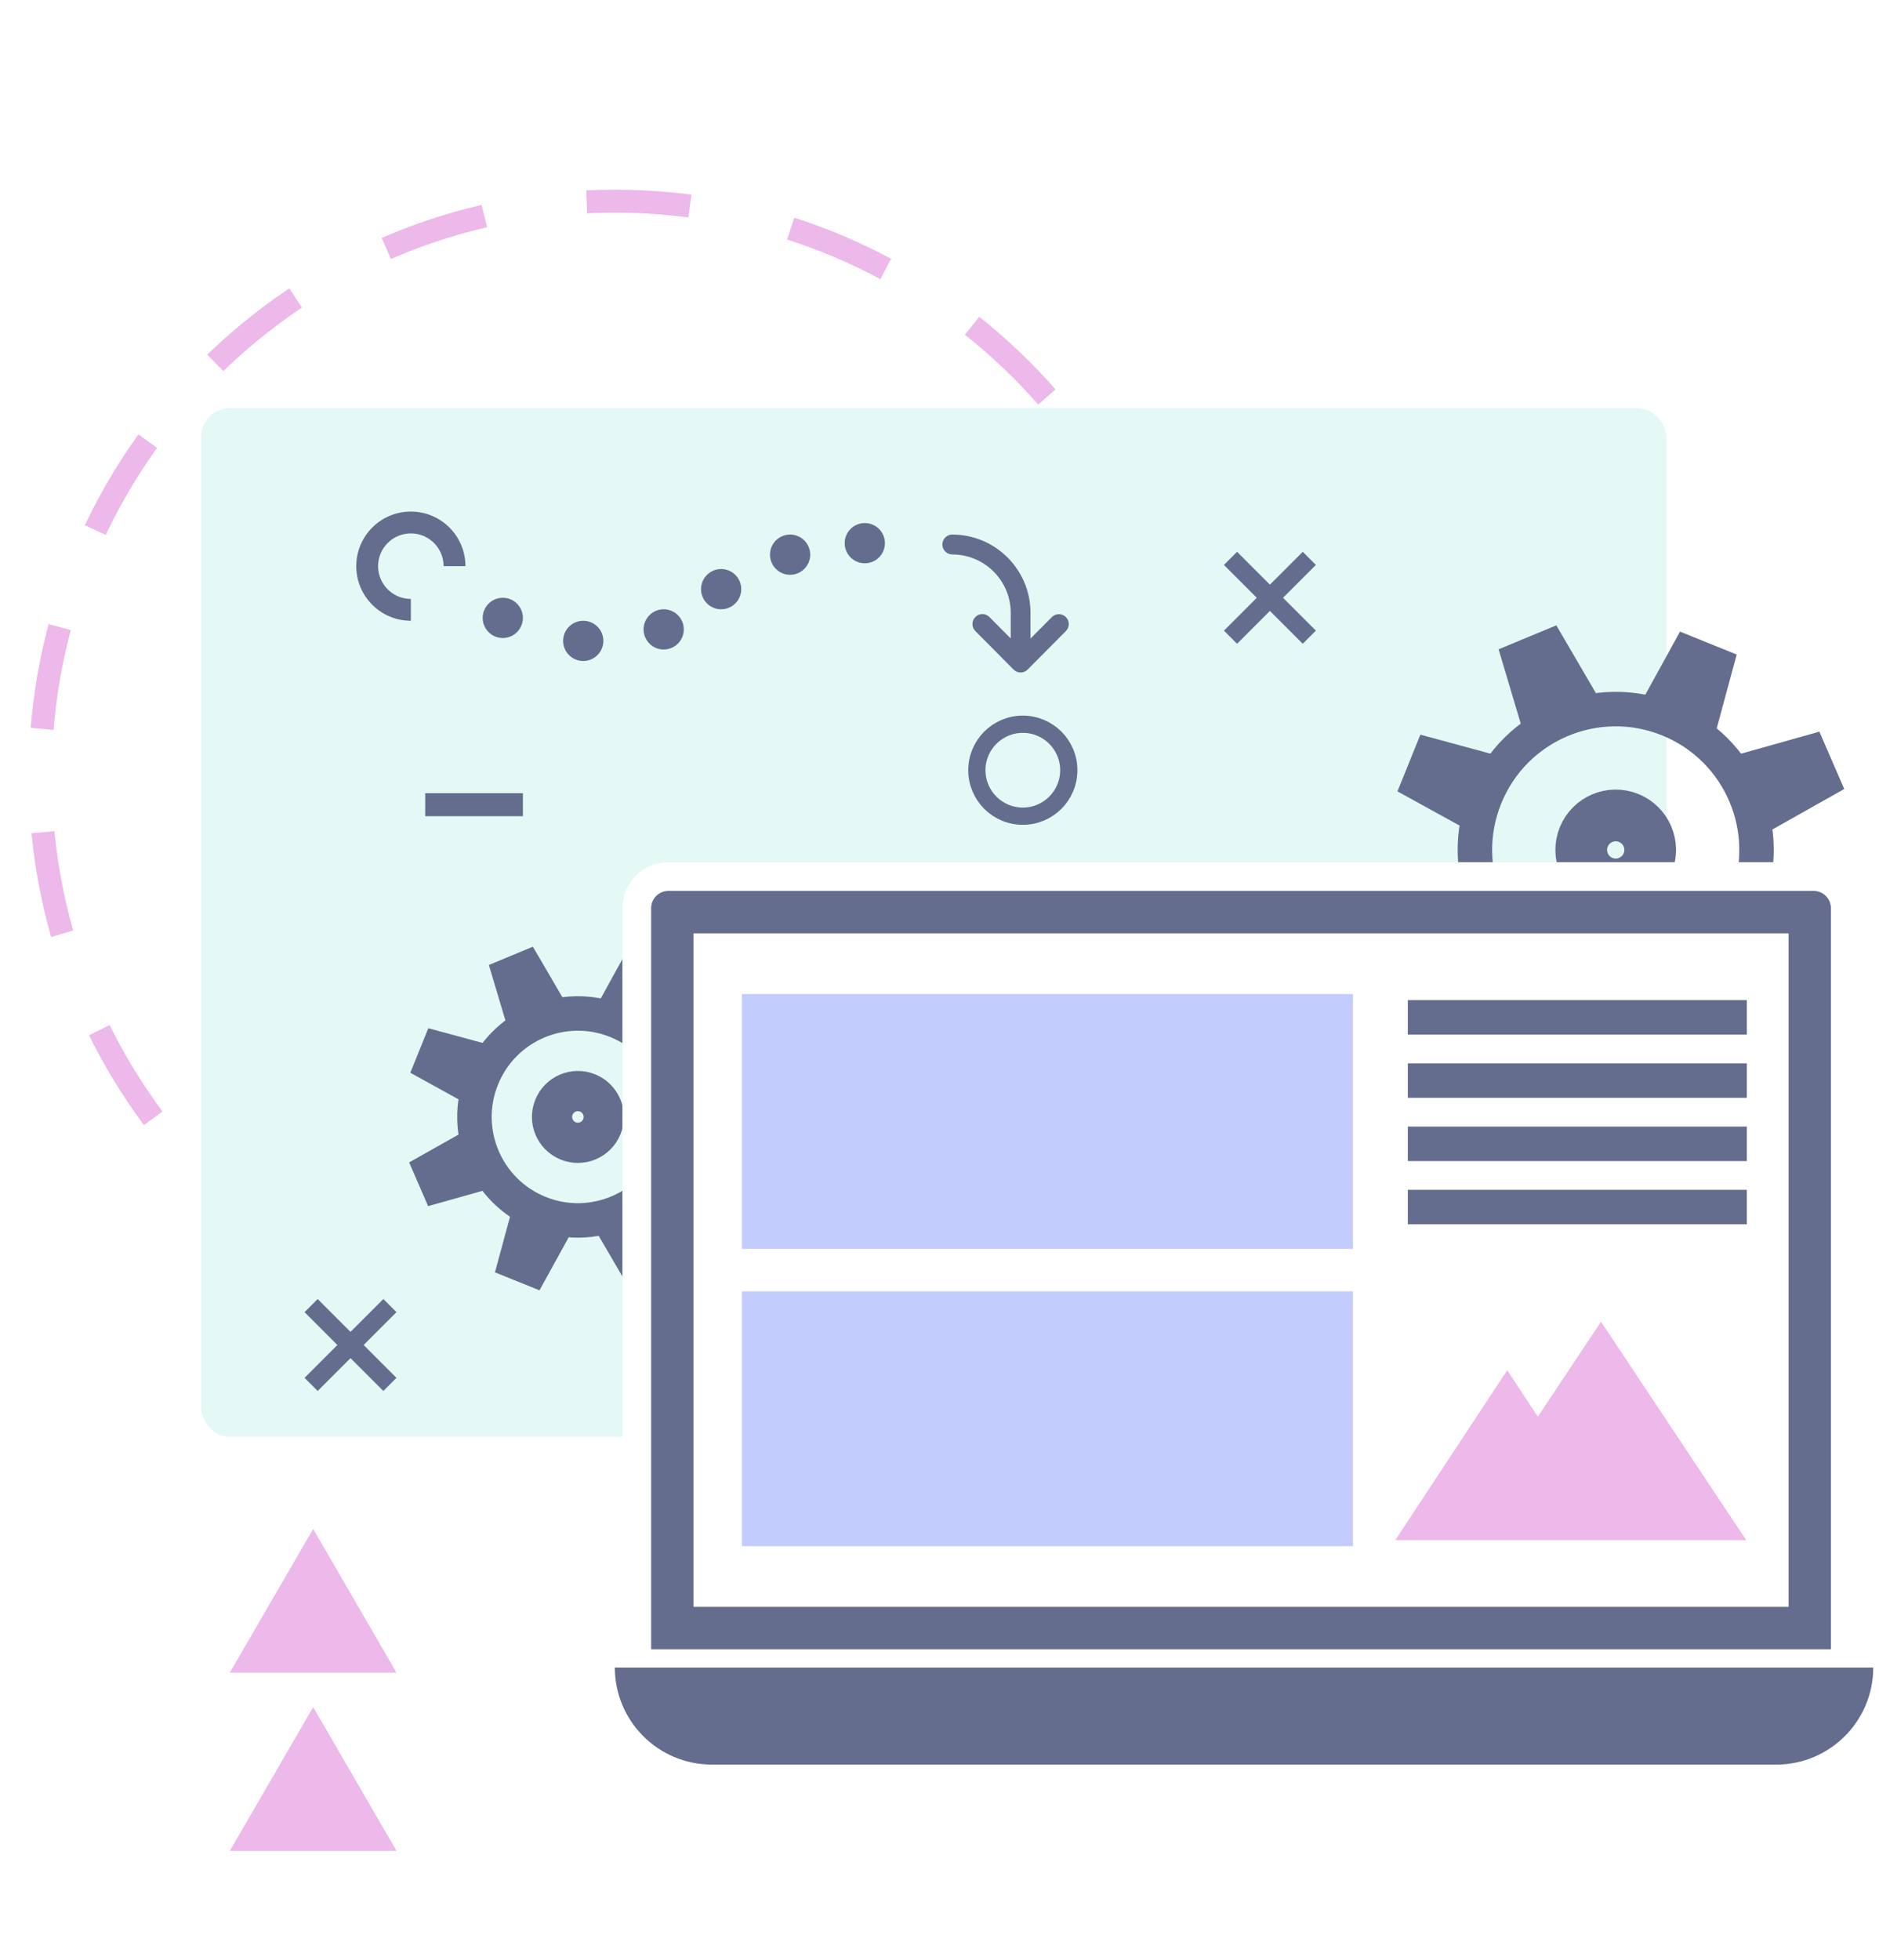 <?xml version="1.0" encoding="UTF-8"?>
<svg width="327px" height="341px" viewBox="0 0 327 341" version="1.1" xmlns="http://www.w3.org/2000/svg" xmlns:xlink="http://www.w3.org/1999/xlink">
    <title>behind_scences</title>
    <g id="🖍-Icons" stroke="none" stroke-width="1" fill="none" fill-rule="evenodd">
        <g id="inner-icons-" transform="translate(-3237, -2726)">
            <rect fill="#FFFFFF" x="0" y="0" width="4325" height="4551"></rect>
            <path d="M3344,2961 C3399.228,2961 3444,2916.228 3444,2861 C3444,2805.772 3399.228,2761 3344,2761 C3288.772,2761 3244,2805.772 3244,2861 C3244,2916.228 3288.772,2961 3344,2961 Z" id="Oval-Copy-30" stroke="#ECB9EA" stroke-width="4" stroke-dasharray="18" transform="translate(3344, 2861) rotate(-90) translate(-3344, -2861) "></path>
            <rect id="Rectangle" fill="#E4F8F6" x="3272" y="2797" width="255" height="179" rx="5"></rect>
            <g id="Group-3-Copy-2" transform="translate(3338, 2920.5) rotate(22) translate(-3338, -2920.5) translate(3307, 2890)">
                <circle id="Oval" stroke="#656D8E" stroke-width="6" cx="30.536" cy="30.497" r="18"></circle>
                <circle id="Oval" stroke="#656D8E" stroke-width="9" cx="30.536" cy="30.497" r="3.5"></circle>
                <polygon id="Rectangle" fill="#656D8E" points="27.663 0.202 36.023 0.202 37.343 11.202 26.343 11.202"></polygon>
                <polygon id="Rectangle" fill="#656D8E" transform="translate(48.855, 12.677) rotate(45) translate(-48.855, -12.677) " points="44.796 7.249 53.089 7.183 54.311 18.084 43.399 18.172"></polygon>
                <polygon id="Rectangle" fill="#656D8E" transform="translate(55.884, 30.502) rotate(90) translate(-55.884, -30.502) " points="51.704 25.002 60.064 25.002 61.384 36.002 50.384 36.002"></polygon>
                <polygon id="Rectangle" fill="#656D8E" transform="translate(48.855, 47.941) rotate(135) translate(-48.855, -47.941) " points="44.621 42.447 52.914 42.513 54.311 53.436 43.399 53.348"></polygon>
                <polygon id="Rectangle" fill="#656D8E" transform="translate(31.459, 55.47) rotate(180) translate(-31.459, -55.47) " points="27.279 49.97 35.639 49.97 36.959 60.97 25.959 60.97"></polygon>
                <polygon id="Rectangle" fill="#656D8E" transform="translate(13.145, 47.941) rotate(225) translate(-13.145, -47.941) " points="9.086 42.513 17.379 42.447 18.601 53.348 7.689 53.436"></polygon>
                <polygon id="Rectangle" fill="#656D8E" transform="translate(6.116, 30.117) rotate(270) translate(-6.116, -30.117) " points="1.936 24.617 10.296 24.617 11.616 35.617 0.616 35.617"></polygon>
                <polygon id="Rectangle" fill="#656D8E" transform="translate(13.145, 12.677) rotate(315) translate(-13.145, -12.677) " points="8.911 7.183 17.204 7.249 18.601 18.172 7.689 18.084"></polygon>
            </g>
            <g id="Group-3-Copy-3" transform="translate(3519, 2874) rotate(22) translate(-3519, -2874) translate(3479, 2834)">
                <circle id="Oval" stroke="#656D8E" stroke-width="6" cx="39.192" cy="40.187" r="24.5"></circle>
                <circle id="Oval" stroke="#656D8E" stroke-width="9" cx="39.192" cy="40.187" r="6"></circle>
                <polygon id="Rectangle" fill="#656D8E" points="35.338 0.778 45.978 0.778 47.658 14.778 33.658 14.778"></polygon>
                <polygon id="Rectangle" fill="#656D8E" transform="translate(63.072, 16.626) rotate(45) translate(-63.072, -16.626) " points="57.749 9.507 68.625 9.42 70.228 23.717 55.917 23.832"></polygon>
                <polygon id="Rectangle" fill="#656D8E" transform="translate(72.154, 40.352) rotate(90) translate(-72.154, -40.352) " points="66.834 33.352 77.474 33.352 79.154 47.352 65.154 47.352"></polygon>
                <polygon id="Rectangle" fill="#656D8E" transform="translate(63.072, 62.874) rotate(135) translate(-63.072, -62.874) " points="57.519 55.668 68.396 55.755 70.228 70.08 55.917 69.965"></polygon>
                <polygon id="Rectangle" fill="#656D8E" transform="translate(39.955, 72.774) rotate(180) translate(-39.955, -72.774) " points="34.635 65.774 45.275 65.774 46.955 79.774 32.955 79.774"></polygon>
                <polygon id="Rectangle" fill="#656D8E" transform="translate(16.239, 62.874) rotate(225) translate(-16.239, -62.874) " points="10.916 55.755 21.792 55.668 23.395 69.965 9.084 70.08"></polygon>
                <polygon id="Rectangle" fill="#656D8E" transform="translate(7.158, 39.648) rotate(270) translate(-7.158, -39.648) " points="1.838 32.648 12.478 32.648 14.158 46.648 0.158 46.648"></polygon>
                <polygon id="Rectangle" fill="#656D8E" transform="translate(16.239, 16.626) rotate(315) translate(-16.239, -16.626) " points="10.686 9.42 21.563 9.507 23.395 23.832 9.084 23.717"></polygon>
            </g>
            <g id="Group-12" transform="translate(3299, 2815)">
                <path d="M9.5,1.46371804e-12 C14.747,1.46371804e-12 19,4.253 19,9.5 C19,14.747 14.747,19 9.5,19 C4.391,19 0.225,14.968 0.009,9.912 L0,9.5 L3.8,9.5 C3.8,12.648 6.352,15.2 9.5,15.2 C12.648,15.2 15.2,12.648 15.2,9.5 C15.2,6.464 12.827,3.983 9.835,3.81 L9.5,3.8 L9.5,1.46371804e-12 Z" id="Stroke-3-Copy-17" fill="#656D8E" fill-rule="nonzero" transform="translate(9.5, 9.5) rotate(-180) translate(-9.5, -9.5) "></path>
                <rect id="Rectangle-Copy-406" fill="#656D8E" x="12" y="49" width="17" height="4"></rect>
                <path d="M116.836,4.506 C116.16,3.831 115.07,3.831 114.395,4.506 L107.741,11.204 C107.065,11.883 107.065,12.978 107.741,13.656 C108.413,14.337 109.506,14.337 110.179,13.656 L113.894,9.919 L113.894,14.391 C113.894,19.991 109.33,24.536 103.723,24.536 C102.775,24.536 102,25.313 102,26.269 C102,27.221 102.775,28 103.723,28 C111.227,28 117.337,21.896 117.337,14.391 L117.337,9.904 L121.052,13.643 C121.385,13.971 121.83,14.147 122.273,14.147 C122.719,14.147 123.151,13.971 123.49,13.643 C124.17,12.978 124.17,11.883 123.49,11.204 L116.836,4.506 Z" id="Fill-46-Copy-14" fill="#656D8E" transform="translate(113, 16) scale(-1, 1) rotate(-180) translate(-113, -16) "></path>
                <circle id="Oval-Copy-40" fill="#656D8E" transform="translate(25.5, 18.5) scale(-1, 1) translate(-25.5, -18.5) " cx="25.5" cy="18.5" r="3.5"></circle>
                <circle id="Oval-Copy-42" fill="#656D8E" transform="translate(39.5, 22.5) scale(-1, 1) translate(-39.5, -22.5) " cx="39.5" cy="22.5" r="3.5"></circle>
                <circle id="Oval-Copy-43" fill="#656D8E" transform="translate(53.5, 20.5) scale(-1, 1) translate(-53.5, -20.5) " cx="53.5" cy="20.5" r="3.5"></circle>
                <circle id="Oval-Copy-44" fill="#656D8E" transform="translate(63.5, 13.5) scale(-1, 1) translate(-63.5, -13.5) " cx="63.5" cy="13.5" r="3.5"></circle>
                <circle id="Oval-Copy-45" fill="#656D8E" transform="translate(75.5, 7.5) scale(-1, 1) translate(-75.5, -7.5) " cx="75.5" cy="7.5" r="3.5"></circle>
                <circle id="Oval-Copy-46" fill="#656D8E" transform="translate(88.5, 5.5) scale(-1, 1) translate(-88.5, -5.5) " cx="88.5" cy="5.5" r="3.5"></circle>
                <circle id="Oval-Copy-41" stroke="#656D8E" stroke-width="3" transform="translate(116, 45) scale(-1, 1) translate(-116, -45) " cx="116" cy="45" r="8"></circle>
            </g>
            <path d="M3463.714,2822 L3466,2824.286 L3460.285,2830 L3466,2835.714 L3463.714,2838 L3458,2832.285 L3452.286,2838 L3450,2835.714 L3455.714,2830 L3450,2824.286 L3452.286,2822 L3458,2827.715 L3463.714,2822 Z" id="Combined-Shape-Copy-35" fill="#656D8E"></path>
            <path d="M3303.714,2952 L3306,2954.286 L3300.285,2960 L3306,2965.714 L3303.714,2968 L3298,2962.285 L3292.286,2968 L3290,2965.714 L3295.714,2960 L3290,2954.286 L3292.286,2952 L3298,2957.715 L3303.714,2952 Z" id="Combined-Shape-Copy-37" fill="#656D8E"></path>
            <g id="Group-10-Copy-2" transform="translate(3344, 2881)">
                <g id="Group-7-Copy-2">
                    <path d="M208.63,-2.5 L9.317,-2.5 C7.799,-2.5 6.424,-1.884 5.428,-0.889 C4.433,0.106 3.817,1.481 3.817,3 L3.817,134.444 L214.13,134.444 L214.13,3 C214.13,1.481 213.514,0.106 212.519,-0.889 C211.524,-1.884 210.149,-2.5 208.63,-2.5 Z" id="Rectangle-Copy-65" stroke="#FFFFFF" stroke-width="5" fill="#656D8E"></path>
                    <path d="M0,135.111 L219,135.111 C219,144.439 211.439,152 202.111,152 L16.889,152 C7.561,152 1.14228634e-15,144.439 0,135.111 L0,135.111 L0,135.111 Z" id="Rectangle-Copy-78" fill="#656D8E"></path>
                    <rect id="Rectangle-Copy-79" fill="#FFFFFF" x="13.688" y="7.389" width="190.572" height="117.167"></rect>
                    <path d="M135.822,112.944 L155.3,83.389 L160.628,91.473 L171.62,74.944 L196.889,112.944 L135.822,112.944 Z" id="Combined-Shape-Copy-2" fill="#ECB9EA"></path>
                    <rect id="Rectangle-Copy-53" fill="#C2CDFD" x="22.111" y="17.944" width="106.341" height="44.333"></rect>
                    <rect id="Rectangle-Copy-57" fill="#C2CDFD" x="22.111" y="69.667" width="106.341" height="44.333"></rect>
                </g>
                <rect id="Rectangle-Copy-52" fill="#656D8E" x="138" y="19" width="59" height="6"></rect>
                <rect id="Rectangle-Copy-66" fill="#656D8E" x="138" y="30" width="59" height="6"></rect>
                <rect id="Rectangle-Copy-70" fill="#656D8E" x="138" y="41" width="59" height="6"></rect>
                <rect id="Rectangle-Copy-71" fill="#656D8E" x="138" y="52" width="59" height="6"></rect>
            </g>
            <polygon id="Triangle_2-Copy-4" fill="#ECB9EA" points="3291.5 3023 3306 3048 3277 3048"></polygon>
            <polygon id="Triangle_3-Copy-4" fill="#ECB9EA" points="3291.5 2992 3306 3017 3277 3017"></polygon>
        </g>
    </g>
</svg>